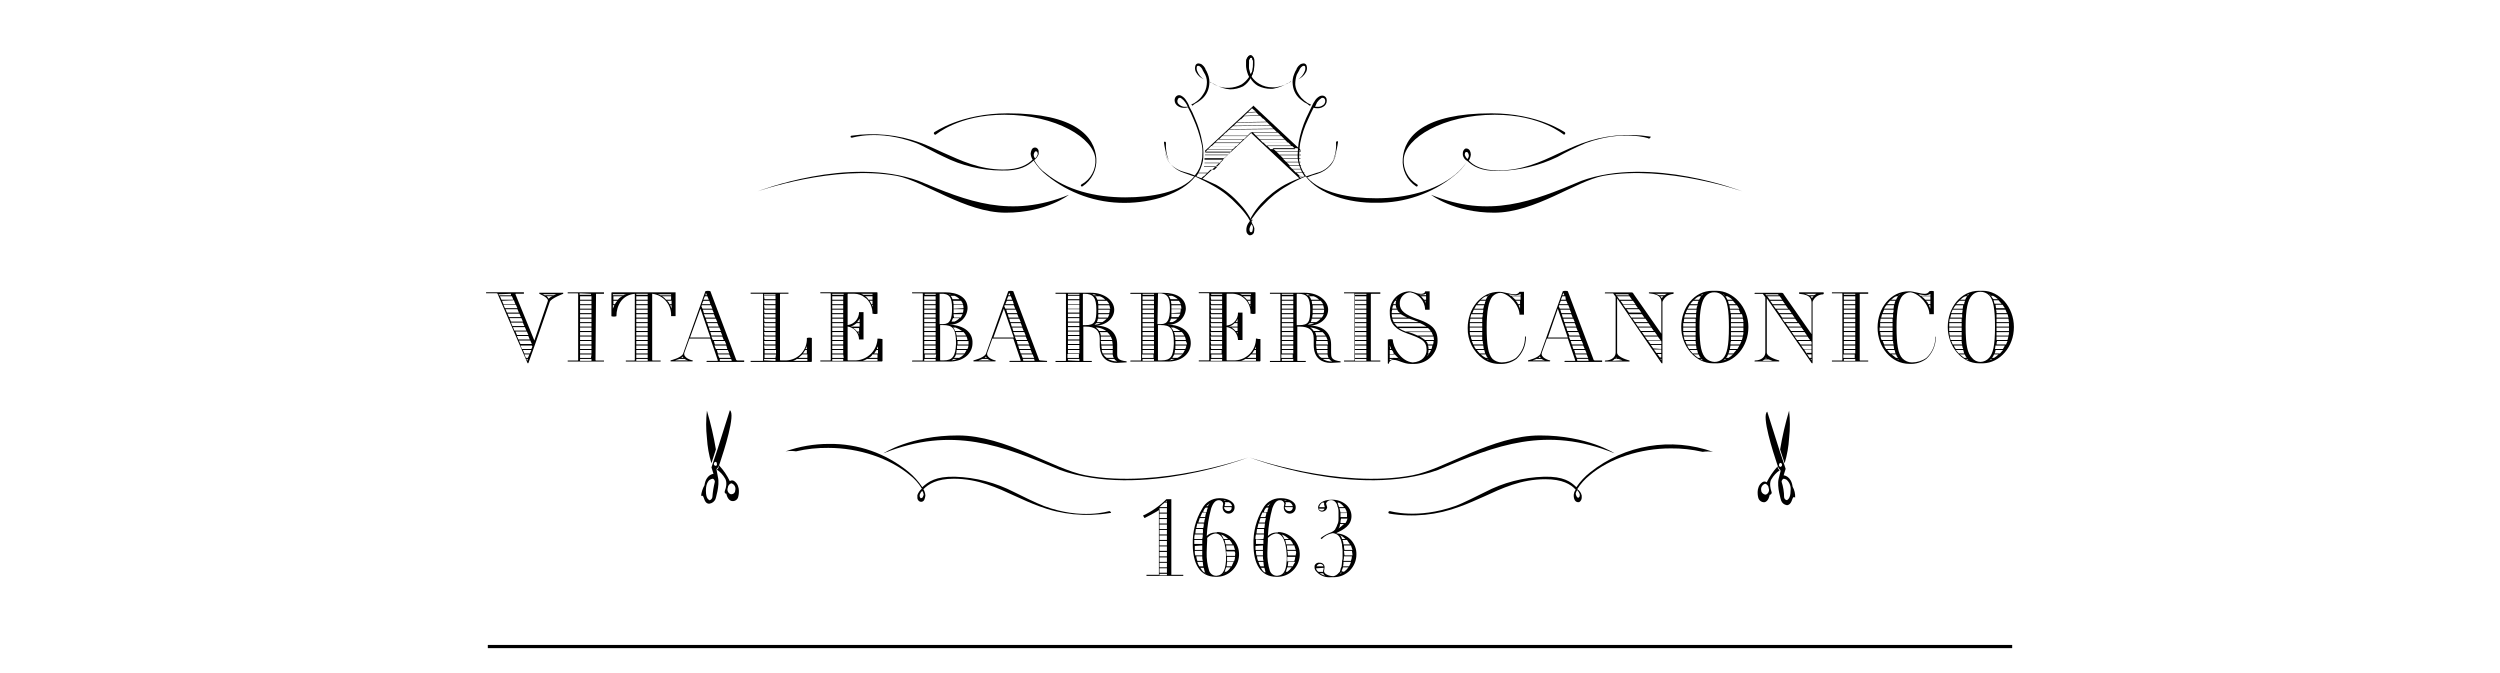 <svg viewBox="0 0 390 105" xmlns="http://www.w3.org/2000/svg" id="LogoVBC">
  <g>
    <g id="Deco">
      <path d="M145.97,21c.08,0,3.49-3.1,10.71-3.1,8.07,0,13.97,3.65,14.2,6.91.12,1.63-.73,3.18-2.17,3.96-.09.04-.12.15-.08.23.04.09.15.12.23.08,1.45-.96,2.28-2.61,2.17-4.34-.23-3.41-3.26-7.06-13.81-7.06-7.37,0-11.41,2.95-11.48,2.95-.08.09-.08.22,0,.31.06.06.15.09.23.08"></path>
      <path d="M143.33,28.22c-10.86-3.96-25.14,1.63-25.14,1.63,0,0,11.87-4.19,21.72-2.41,4.19.78,10.63,5.74,16.99,5.74s9.85-2.79,9.85-2.79c-9.16,3.72-15.83,1.01-23.43-2.17"></path>
      <path d="M195.39,36.05c-.08.16-.23.23-.31.16-.1-.07-.15-.19-.16-.31v-.23c.06-.25.16-.49.31-.7.16.17.24.39.23.62,0,.16-.08.31-.08.47M161.25,24.18c.02-.16.07-.32.16-.47.07-.1.2-.14.31-.08.1.07.15.19.16.31v.16c-.08.23-.21.44-.39.62-.14-.15-.22-.34-.23-.54M185.15,16.66h-.47c-.29-.05-.56-.18-.78-.39-.24-.18-.3-.51-.16-.78.04-.14.17-.23.31-.23.09-.01.17.02.23.08.24.17.46.38.62.62.16.22.29.45.39.7h-.16M195.39,34.81l-.16-.23c.08-.08.08-.16.16-.23l-.08-.16-.08.23-.23-.47c-.43-.76-.95-1.46-1.55-2.09-1.06-1.22-2.32-2.24-3.72-3.03-1.01-.47-2.02-.93-3.1-1.32.33-.48.6-1,.78-1.55.22-.57.33-1.17.31-1.78.03-.65-.02-1.3-.16-1.94-.23-1.31-.62-2.59-1.16-3.8-.24-.62-.52-1.21-.85-1.78l-.08-.23c-.1-.25-.23-.48-.39-.7-.18-.33-.45-.6-.78-.78-.16-.1-.36-.13-.54-.08-.22.07-.4.24-.47.47-.13.39,0,.82.31,1.09.28.24.64.38,1.01.39.24.01.47-.01.7-.08h0c.32.58.6,1.17.85,1.78.54,1.2.96,2.44,1.24,3.72.17.63.22,1.29.16,1.94h0c.01.26-.01.52-.08.78-.13.89-.51,1.72-1.09,2.41-.53-.22-1.08-.4-1.63-.54-.79-.2-1.51-.6-2.09-1.16-.57-.61-.9-1.41-.93-2.25h0c.06.83.39,1.62.93,2.25.56.62,1.29,1.08,2.09,1.32.54.16,1.01.39,1.55.54-2.09,2.48-6.67,3.26-10.78,3.26-4.66,0-9.23-1.16-12.34-3.72-.78-.54-1.41-1.26-1.86-2.09.32-.24.56-.56.7-.93v-.31c.04-.29-.12-.58-.39-.7-.28-.09-.58.04-.7.31-.09.2-.14.41-.16.62.02.33.13.65.31.93-.78.78-2.09,1.55-4.58,1.55-3.72,0-6.59-1.4-9.39-2.64-1.16-.54-2.33-1.09-3.57-1.55-3.42-1.25-7.1-1.62-10.71-1.09-.09,0-.16.07-.15.16,0,.09.07.15.15.15h.08c.08,0,4.11-1.32,9.85.78,1.24.47,3.34,1.71,4.42,2.17,2.82,1.42,5.92,2.16,9.08,2.17,2.95.08,4.11-.78,4.97-1.55.55.9,1.26,1.69,2.09,2.33,3.42,2.78,7.7,4.29,12.1,4.27,4.27,0,8.92-1.4,11.02-4.11,1.01.47,1.94.93,2.87,1.47,1.39.78,2.64,1.78,3.72,2.95.61.59,1.15,1.24,1.63,1.94.08.16.23.39.31.54l-.08.16c-.26.31-.43.68-.47,1.09v.31c0,.3.19.58.47.7.29.04.58-.12.7-.39.06-.23.09-.46.08-.7-.09-.34-.25-.65-.47-.93"></path>
      <path d="M186,16.5h0l.39-.31c.3-.15.59-.33.85-.54.79-.56,1.3-1.44,1.4-2.41.08-.58,0-1.17-.23-1.71-.1-.27-.23-.53-.39-.78v-.08c-.14-.24-.32-.45-.54-.62-.16-.1-.35-.15-.54-.16-.23,0-.42.17-.47.39-.09.31-.06.64.08.93.27.52.71.93,1.24,1.16h0c-.46-.3-.81-.73-1.01-1.24-.1-.22-.13-.46-.08-.7.02-.11.12-.18.23-.16,0,0,0,0,0,0,.09-.01.17.02.23.08.22.15.38.37.47.62.16.23.23.47.39.7.23.48.31,1.02.23,1.55-.05.53-.24,1.04-.54,1.47-.08.16-.23.31-.39.54-.3.33-.64.61-1.01.85h0l-.47.23.16.16h0Z"></path>
      <path d="M194.92,11.15c-.1-.41-.13-.83-.08-1.24v-.47c-.01-.09.02-.17.08-.23.03-.11.12-.2.23-.23.16,0,.16.08.23.23-.01.09.02.17.08.23v.39c.01.42-.01.83-.08,1.24-.08.16-.16.39-.23.54-.14-.12-.22-.29-.23-.47M195.08,12.23l.08-.16h0c.14-.24.24-.5.31-.78.12-.43.18-.87.16-1.32v-.23c.01-.18-.01-.37-.08-.54-.06-.12-.14-.22-.23-.31-.07-.1-.19-.15-.31-.16h0c-.12,0-.24.06-.31.16-.08.08-.16.23-.23.31-.07.17-.1.36-.08.54v.16c-.03.45.02.89.16,1.32.07.27.17.53.31.78-.31.46-.7.86-1.16,1.16-.62.33-1.31.52-2.02.54h-.47c-.69-.05-1.35-.26-1.94-.62h0c-.17-.08-.33-.18-.47-.31h0v.08l.54.23c.6.37,1.25.63,1.94.78.23,0,.39.08.62.08.7,0,1.39-.16,2.02-.47.48-.31.88-.74,1.16-1.24h0Z"></path>
      <path d="M243.96,21c-.08,0-3.49-3.1-10.78-3.1-8.07,0-13.97,3.65-14.2,6.91-.11,1.61.7,3.14,2.09,3.96.09.04.12.15.08.23-.04.09-.15.12-.23.08-1.44-.95-2.25-2.62-2.09-4.34.23-3.41,3.26-7.06,13.81-7.06,7.37,0,11.41,2.95,11.48,2.95.08.09.08.22,0,.31.08,0,0,0-.16.08"></path>
      <path d="M246.67,28.22c10.86-3.96,25.14,1.63,25.14,1.63,0,0-11.95-4.19-21.72-2.41-4.19.78-10.63,5.74-16.99,5.74s-9.85-2.79-9.85-2.79c9.16,3.72,15.83,1.01,23.43-2.17"></path>
      <path d="M228.9,24.8c-.17-.18-.31-.39-.39-.62v-.16c0-.12.06-.24.16-.31.11-.01.22.02.31.08.09.14.14.3.16.47,0,.2-.09.4-.23.54M205.47,15.96c.17-.24.38-.46.62-.62.06-.06.15-.09.23-.08.19,0,.35.13.39.31.07.24,0,.5-.16.7-.21.2-.48.34-.78.39h-.62c.08-.23.23-.47.31-.7M257.46,21.31c-3.63-.57-7.34-.2-10.78,1.09-1.24.47-2.41,1.01-3.57,1.55-2.79,1.32-5.66,2.64-9.39,2.64-2.56,0-3.88-.78-4.58-1.55.17-.28.28-.6.31-.93,0-.22-.06-.43-.16-.62-.14-.25-.42-.38-.7-.31-.24.15-.39.41-.39.7v.31c.08.4.34.74.7.93-.51.79-1.14,1.49-1.86,2.09-3.1,2.56-7.68,3.72-12.34,3.72-4.03,0-8.61-.78-10.78-3.26.5-.22,1.02-.4,1.55-.54.81-.24,1.53-.7,2.09-1.32.54-.66.87-1.47.93-2.33h0c-.09.84-.44,1.63-1.01,2.25-.55.63-1.28,1.06-2.09,1.24-.54.16-1.09.39-1.63.54-.56-.7-.93-1.52-1.09-2.41v-.85c.01-.65.06-1.3.16-1.94.25-1.29.67-2.54,1.24-3.72.23-.54.54-1.16.85-1.78h0c.23.06.46.09.7.08.37-.01.73-.15,1.01-.39.3-.28.41-.69.31-1.09-.07-.22-.24-.4-.47-.47-.21-.05-.43-.02-.62.08-.33.18-.6.45-.78.78-.16.22-.29.45-.39.7l-.08.16c-.31.62-.54,1.16-.85,1.78-.54,1.22-.93,2.49-1.16,3.8-.09.64-.14,1.29-.16,1.94-.02.61.09,1.22.31,1.78.18.55.44,1.08.78,1.55-1.07.36-2.1.8-3.1,1.32-1.39.78-2.64,1.78-3.72,2.95-.56.62-1.05,1.3-1.47,2.02l-.23.47.16.08c.08-.17.18-.33.31-.47.48-.7,1.02-1.35,1.63-1.94,1.08-1.17,2.34-2.17,3.72-2.95.92-.57,1.88-1.06,2.87-1.47,2.09,2.79,6.75,4.19,11.02,4.11,4.4.05,8.68-1.43,12.1-4.19.84-.64,1.55-1.43,2.09-2.33.85.78,2.02,1.63,4.97,1.55,3.15-.07,6.24-.81,9.08-2.17,1.43-.8,2.91-1.53,4.42-2.17,5.74-2.09,9.85-.78,9.85-.7.1,0,.19-.06.23-.16.08-.08.08-.16,0-.16"></path>
      <path d="M204.31,16.5h0l-.39-.31c-.31-.13-.6-.32-.85-.54-.79-.56-1.3-1.44-1.4-2.41-.08-.58,0-1.17.23-1.71.1-.27.23-.53.39-.78v-.08c.14-.24.32-.45.54-.62.16-.1.35-.15.54-.16.23,0,.42.17.47.39.09.31.06.64-.08.93-.27.52-.71.93-1.24,1.16h0c.46-.3.81-.73,1.01-1.24.1-.22.13-.46.08-.7-.02-.11-.12-.18-.23-.16,0,0,0,0,0,0-.09-.01-.17.02-.23.08-.22.15-.38.37-.47.62-.16.23-.23.47-.39.7-.16.5-.24,1.03-.23,1.55.05.53.24,1.04.54,1.47.08.16.23.31.39.54.3.33.64.61,1.01.85h0l.47.23.08.08-.23.08Z"></path>
      <path d="M195.16,11.69c-.08-.16-.16-.39-.23-.54-.1-.41-.13-.83-.08-1.24v-.47c-.01-.09.02-.17.08-.23.03-.11.12-.2.23-.23.11-.01.22.07.23.18,0,.02,0,.03,0,.05h0c-.01.09.02.17.08.23v.39c.01.42-.01.83-.08,1.24-.13.18-.21.4-.23.62M195.08,12.23c.28.48.68.88,1.16,1.16.63.31,1.32.47,2.02.47.21.01.42-.01.62-.08.69-.14,1.34-.41,1.94-.78l.54-.23v-.08h0c-.16.08-.31.23-.47.31h0c-.6.32-1.26.53-1.94.62h-.47c-.71.01-1.41-.17-2.02-.54-.5-.28-.93-.68-1.24-1.16.14-.24.24-.5.31-.78.12-.43.18-.87.16-1.32v-.23c.01-.18-.01-.37-.08-.54-.06-.12-.14-.22-.23-.31-.07-.1-.19-.15-.31-.16h0c-.12.02-.22.07-.31.16-.08.08-.16.23-.23.31-.07.17-.1.36-.08.54v.16c0,.44.06.89.16,1.32.07.27.17.53.31.78h0l.08.16.08.23Z"></path>
      <path d="M181.89,22.24c-.06.9.07,1.8.39,2.64-.08,0-.08-.31-.16-.31-.25-.76-.44-1.54-.54-2.33,0-.08.07-.15.16-.16h0l.16.16"></path>
      <path d="M208.42,22.24c.07.87-.07,1.75-.39,2.56.08,0,.08-.31.16-.31.25-.76.44-1.54.54-2.33,0-.08-.07-.15-.16-.16h0c-.08.06-.13.14-.16.23"></path>
      <path d="M246.05,76.47c.17.18.31.39.39.62v.23c0,.12-.06.24-.16.31-.13.03-.26-.03-.31-.16-.09-.14-.14-.3-.16-.47.04-.2.12-.38.23-.54M216.72,80.12c3.7.62,7.5.24,11.02-1.09,1.32-.47,2.48-1.01,3.72-1.55,2.87-1.32,5.82-2.72,9.62-2.72,2.64,0,3.96.78,4.73,1.63-.22.29-.33.65-.31,1.01,0,.22.06.43.16.62.14.25.42.38.7.31.24-.15.39-.41.39-.7v-.31c-.08-.42-.34-.78-.7-1.01.52-.83,1.18-1.56,1.94-2.17,3.1-2.64,7.91-4.19,12.65-4.19,1.67-.02,3.34.17,4.97.54.54-.08,1.09-.08,1.63,0-6.51-2.32-13.76-1.12-19.16,3.18-.84.66-1.57,1.44-2.17,2.33-.85-.85-2.02-1.71-5.04-1.63-3.22.09-6.38.91-9.23,2.41-1.16.54-3.34,1.71-4.66,2.17-5.9,2.09-10.09.78-10.16.78-.1,0-.19.06-.23.16h0c-.02.1.04.21.15.23,0,0,0,0,0,0"></path>
      <path d="M144.1,77.1c-.02.16-.07.32-.16.47-.07.1-.19.15-.31.16-.08-.09-.14-.19-.16-.31v-.23c.08-.23.21-.44.39-.62.12.16.2.34.23.54M173.28,79.89c-.04-.09-.13-.15-.23-.16h0c-.08,0-4.27,1.4-10.16-.78-1.24-.47-3.41-1.55-4.66-2.17-2.86-1.48-6.01-2.31-9.23-2.41-3.03-.08-4.19.78-5.12,1.63-.6-.91-1.33-1.72-2.17-2.41-3.49-2.87-7.89-4.41-12.41-4.34-2.3,0-4.58.39-6.75,1.16.54-.08,1.09-.08,1.63,0,1.65-.38,3.35-.56,5.04-.54,4.81,0,9.54,1.63,12.65,4.19.78.59,1.44,1.33,1.94,2.17-.32.27-.56.62-.7,1.01v.31c-.04.29.12.58.39.7.28.11.59-.03.7-.31.08-.2.13-.41.16-.62-.02-.36-.13-.7-.31-1.01.78-.78,2.09-1.63,4.73-1.63,3.8,0,6.75,1.4,9.62,2.72,1.16.54,2.41,1.09,3.65,1.55,3.51,1.33,7.31,1.7,11.02,1.09.23,0,.31-.08.23-.16h0"></path>
      <path d="M224.4,73.29c-12.8,4.58-29.48-1.94-29.48-1.94,0,0,13.97,4.97,25.45,2.79,4.97-.93,12.41-6.21,19.86-6.21s11.64,2.79,11.64,2.79c-10.71-4.34-18.54-1.24-27.47,2.56"></path>
      <path d="M165.28,73.29c12.72,4.58,29.48-1.94,29.48-1.94,0,0-13.97,4.97-25.45,2.79-4.97-.93-12.41-6.21-19.86-6.21s-11.64,2.79-11.64,2.79c10.78-4.34,18.62-1.16,27.47,2.56"></path>
      <path d="M192.13,88.35h-.78c0-.23.08-.47.08-.7h1.01c-.08.23-.23.47-.31.7M191.28,89.2h-.23l.23-.7h.7c-.17.29-.41.53-.7.7M190.97,89.35h.08l-.23.16.16-.16M189.8,89.82h-.08c-.49,0-.92-.31-1.09-.78-.29-.93-.42-1.9-.39-2.87,0-.78.08-1.55.08-1.86v-.39l.08-.08c.31-.32.72-.54,1.16-.62,1.16,0,1.71,1.4,1.71,4.03-.08,1.16-.23,2.48-1.47,2.56M187.94,89.43h.08l.08.08-.16-.08M187.24,88.58h.54c.08.23.08.39.16.62l.08.08h-.23c-.2-.21-.39-.45-.54-.7M187.78,79.58c.08-.15.18-.28.31-.39h.31v.08c-.1.19-.15.4-.16.62h-.54c.02-.11.04-.21.08-.31M188.72,78.49c-.08.16-.23.31-.31.47h-.23c.2-.14.38-.29.54-.47M188.02,80.66h-.78c.08-.23.23-.47.31-.7h.62c-.09.22-.14.46-.16.7M187.86,81.52h-.93l.23-.7h.85c-.09.22-.14.46-.16.7M187.71,82.37h-1.09c.08-.23.08-.47.16-.7h1.01c.01.24-.01.47-.08.7M187.63,87.65c0,.23.08.47.08.7h-.62c-.14-.22-.24-.45-.31-.7h.85,0ZM187.55,86.79c-.01.24.01.47.08.7h-.85c-.09-.22-.14-.46-.16-.7h.93ZM187.55,85.94v.7h-1.09c-.06-.23-.09-.46-.08-.7h1.16ZM187.55,85.09v.7h-1.16v-.62l1.16-.08h0ZM187.55,84.23h0v.62h-1.24v-.62s1.24,0,1.24,0ZM187.63,83.38c.01.24-.01.47-.08.7h-1.24c-.01-.24.01-.47.08-.7h1.24ZM187.63,83.22h-1.16c0-.23.08-.47.08-.7h1.09c.04.23.04.47,0,.7M190.5,83.38c.41.16.77.4,1.09.7h-.7c-.1-.25-.23-.48-.39-.7h0ZM191.2,84.93c-.08-.23-.08-.47-.16-.7h.78c.18.21.34.45.47.7h-1.09ZM191.35,85.78c0-.23-.08-.47-.08-.7h1.16l.23.7h-1.32ZM191.43,86.87h1.24c-.01.24-.07.48-.16.7h-1.09v-.7M192.67,86.56v.16h-1.32c.01-.24-.01-.47-.08-.7h1.32c.11.16.14.36.08.54M191.28,78.1h-.31l-.08-.08c.13,0,.27.02.39.08M192.21,78.96h-1.16v-.08c-.01-.11.02-.22.08-.31.01-.09-.02-.17-.08-.23h.62c.27.1.48.34.54.62M191.66,79.73c-.34.02-.64-.21-.7-.54h0v-.08h1.16c.07.26-.08.53-.34.6-.04.01-.08.02-.13.02h0M189.57,83.07c-.5,0-.97.19-1.32.54h0c.08-1.47.31-2.92.7-4.34.16-.39.47-1.24,1.16-1.24.31-.03.6.17.7.47,0,.31-.08.39-.08.7,0,.51.42.93.93.93.51,0,.93-.42.93-.93v-.16c0-.7-1.01-1.32-2.25-1.32h-.16c-1.11.02-2.13.64-2.64,1.63-1.02,1.68-1.53,3.62-1.47,5.59,0,2.95,1.09,5.04,3.57,5.04,1.93.09,3.56-1.41,3.65-3.34s-1.41-3.56-3.34-3.65c-.12.07-.25.1-.39.08"></path>
      <path d="M201.67,88.35h-.78c0-.23.08-.47.08-.7h1.09c-.16.22-.29.45-.39.7M200.82,89.2h-.23l.23-.7h.7c-.19.27-.43.51-.7.7M200.43,89.35h.08c-.08.08-.16.08-.23.16l.16-.16M199.27,89.82h-.08c-.49,0-.92-.31-1.09-.78-.29-.93-.42-1.9-.39-2.87,0-.78.08-1.55.08-1.86v-.39l.08-.08c.31-.32.72-.54,1.16-.62,1.16,0,1.71,1.4,1.71,4.03-.08,1.16-.16,2.48-1.47,2.56M197.48,89.43h0l.16.08-.16-.08M196.71,88.58h.54c.08.23.08.39.16.62v.08h-.16c-.23-.19-.41-.43-.54-.7M197.25,79.58c.08-.15.18-.28.31-.39h.31v.08c-.1.19-.15.4-.16.62h-.54l.08-.31M198.18,78.49c-.08.16-.23.31-.31.47h-.23c.2-.14.38-.29.54-.47M197.41,80.66h-.78c.08-.23.23-.47.31-.7h.62c-.01.24-.07.48-.16.7M197.33,81.52h-.93l.23-.7h.85c-.08.23-.08.47-.16.7M197.25,82.37h-1.09c.08-.23.08-.47.16-.7h1.01c0,.23-.08.47-.08.7M197.09,87.65c0,.23.08.47.08.7h-.54c-.14-.22-.24-.45-.31-.7h.78,0ZM197.02,86.79c-.01.24.01.47.08.7h-.85c-.09-.22-.14-.46-.16-.7h.93ZM197.02,85.94v.7h-1.01c-.06-.23-.09-.46-.08-.7h1.09ZM197.02,85.09v.7h-1.16v-.62l1.16-.08h0ZM197.09,84.23h0v.62h-1.16v-.7l1.16.08ZM197.17,83.38c.01.24-.01.47-.08.7h-1.24c-.01-.24.01-.47.08-.7h1.24ZM197.17,83.22h-1.16c0-.23.08-.47.08-.7h1.09v.7M199.97,83.38c.41.16.77.4,1.09.7h-.7c-.1-.25-.23-.48-.39-.7h0ZM200.66,84.93c-.08-.23-.08-.47-.16-.7h.78c.2.2.36.44.47.7h-1.09ZM200.82,85.78c0-.23-.08-.47-.08-.7h1.16l.23.7h-1.32ZM200.82,86.87h1.24c-.01.24-.07.48-.16.7h-1.09v-.7M202.14,86.48v.16h-1.24c.01-.24-.01-.47-.08-.7h1.32c.08.17.08.37,0,.54M200.74,78.1h-.31l-.08-.08c.13,0,.27.02.39.08M201.67,78.96h-1.16v-.08c-.01-.11.02-.22.08-.31.01-.09-.02-.17-.08-.23h.62c.27.1.48.34.54.62M201.13,79.73c-.34.02-.64-.21-.7-.54h0v-.08h1.24c.04.3-.16.57-.46.62-.03,0-.06,0-.08,0h0M199.11,83.07c-.5,0-.97.19-1.32.54h0c.07-1.47.31-2.93.7-4.34.16-.39.47-1.24,1.16-1.24.31-.03.6.17.7.47,0,.31-.08.39-.08.7,0,.51.41.93.93.93s.93-.41.93-.93h0v-.16c0-.7-1.01-1.32-2.25-1.32h-.23c-1.11.02-2.13.64-2.64,1.63-1.02,1.68-1.53,3.62-1.47,5.59,0,2.95,1.09,5.04,3.57,5.04,1.93.09,3.56-1.41,3.65-3.34s-1.41-3.56-3.34-3.65c0,.08-.16.08-.31.08"></path>
      <path d="M209.12,89.35h.23c-.11.08-.25.14-.39.16.08,0,.15-.07.16-.16M209.28,89.12c.08-.23.16-.39.23-.62h.85c-.19.27-.43.51-.7.7l-.39-.08h0ZM209.59,87.65h1.16c-.07.25-.17.48-.31.7h-.93c.06-.23.09-.46.08-.7M209.66,86.79h1.24c-.01.24-.07.48-.16.7h-1.16c.06-.23.09-.46.08-.7M209.66,85.94h1.24c0,.16.08.31.08.54v.16h-1.24l-.08-.7M209.66,85.09h1.09l.23.7h-1.24c-.06-.23-.09-.46-.08-.7M209.43,84.23h.7l.47.7h-1.01c-.01-.24-.07-.48-.16-.7M209.04,83.46c.31.16.6.37.85.62h-.54c-.04-.23-.15-.45-.31-.62M205.86,89.43h.54c.06.16.17.3.31.39-.3-.1-.58-.23-.85-.39M205.32,88.66h0l1.16-.08v.16c0,.08-.08.23-.08.31v.16h-.7c-.21-.11-.35-.31-.39-.54M205.94,87.96c.24,0,.46.16.54.39h-1.09c.08-.23.3-.39.54-.39M209.04,81.75h.62c-.27.25-.55.48-.85.7h0c.15-.2.23-.45.23-.7M209.2,80.9h1.01c-.07.25-.17.48-.31.7h-.78c-.01-.24.01-.47.08-.7M209.12,80.04h1.01v.62h-1.01v-.62M208.97,79.27h.85c.14.22.24.45.31.7h-1.01c-.08-.23-.08-.47-.16-.7M208.66,78.41h.23c.31.17.58.41.78.7h-.78l-.23-.7M206.17,79.66c-.2,0-.38-.13-.47-.31h.93c-.06.2-.26.33-.47.31M206.25,78.41h.31v.16c-.01.13.01.27.08.39,0,.08,0,.16.08.16h-.93c.06-.28.23-.53.47-.7M208.5,83.15c1.09-.54,2.33-1.16,2.33-2.64s-1.4-2.56-3.03-2.56-2.17.78-2.17,1.16v.16c.03.32.3.56.62.54h.08c.35-.03.63-.28.7-.62v-.08c0-.08-.16-.47-.16-.62.16-.32.5-.51.85-.47.24.02.46.13.62.31.18.19.29.44.31.7l.08.16c.06.23.09.46.08.7v1.01c.01.24-.01.47-.08.7l-.08.16c-.07.25-.17.48-.31.7l-.08.16c-.15.17-.33.3-.54.39-.62.22-1.19.53-1.71.93l.16.16c.45-.49,1.05-.81,1.71-.93.57.01,1.07.39,1.24.93l.08.16c.08.23.08.47.16.7v.16c0,.23.08.47.08.7v1.01c.01.24-.01.47-.08.7v.16c0,.23-.08.47-.08.7l-.08.16c-.08.16-.08.39-.16.54,0,.06-.02.12-.08.16l-.16.16h0c-.2.24-.47.41-.78.47-.62,0-1.47-.31-1.47-.78,0-.08.08-.47.08-.62,0-.39-.31-.7-.7-.7h-.08c-.34-.06-.67.14-.78.47v.31c.02.24.13.46.31.62h0l.16.16.08.08h0c.56.47,1.29.69,2.02.62h.47c1.95-.03,3.5-1.62,3.49-3.57.04-1.76-1.35-3.21-3.1-3.26"></path>
      <path d="M180.88,89.51h1.16v.23h-1.16v-.23ZM180.88,79.27h1.16v.7h-1.16v-.7ZM180.88,80.12h1.16v.7h-1.16v-.7ZM180.88,80.97h1.16v.7h-1.16v-.7ZM180.88,81.83h1.16v.7h-1.16v-.7ZM180.88,82.68h1.16v.7h-1.16v-.7ZM180.88,83.53h1.16v.7h-1.16v-.7ZM180.88,84.39h1.16v.7h-1.16v-.7ZM180.88,85.24h1.16v.7h-1.16v-.7ZM180.88,86.1h1.16v.7h-1.16v-.7h0ZM180.88,86.95h1.16v.7h-1.16v-.7h0ZM182.04,89.35h-1.16v-.7h1.16v.7h0ZM180.88,87.8h1.16v.7h-1.16v-.7h0ZM181.66,78.41h.39v.7h-1.16c.24-.25.5-.49.78-.7M181.97,78.1h0l.08.16h-.23l.16-.16M182.74,77.87h-.78c-1.06,1.06-2.29,1.92-3.65,2.56l.23.39c.16-.08,1.55-.78,2.25-1.24v10.09h-1.94v.16h5.74v-.16h-1.86v-11.79h0Z"></path>
      <path d="M197.72,22.79h3.88l.47.47h-3.88l-.47-.47ZM197.09,22.24h3.88l.47.47h-3.88l-.47-.47ZM196.55,21.78h3.88l.47.47h-3.88l-.47-.47ZM196.01,21.23h3.88l.47.47h-3.88l-.47-.47ZM195.47,20.69h3.88l.47.47h-3.88l-.47-.47ZM195.31,20.61h0l-.16.08h-3.88l.47-.47,6.98-.08.47.47h-3.88ZM194.61,21.16h-3.88l.47-.47h3.88l-.47.47ZM194.07,21.7h-3.88l.47-.47h3.88l-.47.47ZM193.45,22.24h-3.88l.47-.47h3.88l-.47.47ZM192.91,22.79h-3.88l.47-.47h3.88l-.47.47ZM192.36,23.25h-3.88l.47-.47h3.88l-.47.47ZM191.82,23.79h-3.88l.47-.47h3.88l-.47.47ZM192.36,19.68l5.82-.08.47.47-6.83.08.54-.47ZM192.91,19.14l4.73-.08.47.47-5.66.08.47-.47ZM193.53,18.6l3.57-.08.47.47-4.58.08.54-.47ZM194.07,18.13l2.48-.08.47.47-3.41.08.47-.47ZM194.61,17.59l1.32-.08.47.47-2.33.08.54-.47ZM195.31,16.89l.62.54-1.24.08.62-.62ZM203.84,27.52h0l-1.09-.08-.47-.47h1.24l-.08-.08h-1.32l-.47-.47h1.47v-.08h-1.55l-.47-.47h1.86v-.08h-1.78l-.47-.47h2.17v-.08h-2.25l-.47-.47h2.72v-.08h-2.72l-.47-.47h3.26v-.08h-3.34l-.47-.47h3.8v-.08h-3.88l-.54-.47h3.88l.47.47v-.23l-7.29-6.83v-.08l-7.6,7.06v.31l.16-.16h3.88l-.47.47h-3.57v.08h3.49l-.54.47h-3.03v.23h2.95l-.47.47h-2.48v.08h2.48l-.47.47h-2.09v.08h2.09l-.47.47h-.62l-.47.47h-1.47l-.08.08h1.47l-.47.47h-.08l-.39.39h.08l.08.08,7.68-7.22,7.6,7.14.16-.08-.31-.31h1.16Z"></path>
      <path d="M113.07,76.63c-.07.14,0,.31.14.38,0,0,.01,0,.02,0h.08s.16,1.09.93,1.16c.44.04.85-.26.93-.7,0,0,.47-1.63-.62-2.41-.21-.16-.49-.16-.7,0-.42-.88-.96-1.69-1.63-2.41v-.16l-.16.54h0l-.23.23c.51.34.93.79,1.24,1.32,0,0,.54.62,0,2.02M113.54,76.09c.02-.32.23-.6.54-.7.47.13.75.61.62,1.09h0c.01.32-.23.59-.54.62h-.16c-.4-.14-.62-.59-.47-.99,0,0,0-.01,0-.02"></path>
      <path d="M110.28,68.33c-.16-1.42-.16-2.85,0-4.27.59,1.99,1.06,4.01,1.4,6.05l-.7,2.17c-.39-1.29-.62-2.61-.7-3.96"></path>
      <path d="M109.35,77.41c0-.08.08-.08.16-.08.06,0,.12.02.16.08.16.16.23,1.09.85,1.16h.16c.41-.06.76-.32.93-.7,0,0,.7-2.17.39-3.41l-.23-1.24.08-.16.23-.23.23-.62c.62-1.86,2.48-7.6,1.55-8.22l-1.94,6.13-.7,2.09-.23.7.31,1.01s-1.16.08-1.4,1.78c-.3.52-.48,1.11-.54,1.71M111.67,72.67h0c-.16.01-.3-.1-.31-.26,0-.02,0-.03,0-.05,0-.14.1-.27.23-.31h0c.11-.01.22.07.23.18,0,.02,0,.03,0,.05h0c.08.23,0,.39-.16.39M110.12,76.55c0-1.4.62-1.71.62-1.71.14-.09.3-.14.47-.16h0c.18.08.3.26.31.47-.2.79-.33,1.59-.39,2.41-.04.21-.18.39-.39.47h-.08c0-.08-.54-.08-.54-1.47"></path>
      <path d="M276.39,74.69c.31-.53.73-.98,1.24-1.32l-.23-.23h0l-.16-.47v.16c-.65.73-1.2,1.53-1.63,2.41-.21-.16-.49-.16-.7,0-1.09.78-.62,2.41-.62,2.41.11.42.5.71.93.7.7-.08.85-1.16.85-1.16.17-.01.3-.14.31-.31v-.08c-.54-1.55,0-2.09,0-2.09M275.46,77.17c-.32-.02-.6-.23-.7-.54v-.08c-.13-.47.15-.96.62-1.09,0,0,0,0,0,0h0c.31.1.53.37.54.7.15.4-.05.85-.45,1,0,0-.01,0-.02,0"></path>
      <path d="M279.1,68.33c.16-1.42.16-2.85,0-4.27-.59,1.99-1.06,4.01-1.4,6.05l.7,2.17c.39-1.29.62-2.61.7-3.96"></path>
      <path d="M279.65,75.93c-.23-1.71-1.4-1.78-1.4-1.78l.31-1.01-.23-.7-.7-2.09-1.94-6.13c-.93.62.93,6.36,1.55,8.22l.23.62.23.23.08.16-.31,1.24c-.31,1.24.39,3.41.39,3.41.14.37.47.63.85.7h.16c.62-.16.7-1.01.85-1.16,0-.08.08-.08.16-.08.06,0,.12.02.16.08.04-.59-.1-1.19-.39-1.71M277.55,72.44c0-.13.11-.23.23-.23h0c.17.05.27.24.21.41-.03.1-.11.18-.21.21h-.08c-.15-.06-.22-.22-.16-.37,0,0,0-.01,0-.02M278.79,78.03h0c-.25-.02-.45-.21-.47-.47,0-.82-.14-1.63-.39-2.41,0-.2.13-.38.31-.47h0c.16.02.32.07.47.16.48.43.71,1.07.62,1.71,0,1.32-.54,1.4-.54,1.47"></path>
    </g>
    <g id="Logo">
      <path d="M287.64,56.3v-.31h1.78v.31h-1.78ZM287.64,46.22h1.78v.54h-1.78v-.54ZM287.64,46.91h1.78v.54h-1.78v-.54ZM287.64,47.61h1.78v.54h-1.78v-.54ZM287.64,48.31h1.78v.54h-1.78v-.54ZM287.64,49.01h1.78v.54h-1.78v-.54h0ZM287.64,49.71h1.78v.54h-1.78s0-.54,0-.54ZM287.64,50.41h1.78v.54h-1.78v-.54h0ZM287.64,51.1h1.78v.54h-1.78v-.54h0ZM287.64,51.8h1.78v.54h-1.78v-.54h0ZM287.64,52.5h1.78v.54h-1.78v-.54h0ZM287.64,53.2h1.78v.54h-1.78v-.54h0ZM287.64,53.9h1.78v.54h-1.78v-.54h0ZM289.34,55.84h-1.78v-.54h1.78v.54h0ZM287.64,54.6h1.78v.54h-1.78v-.54h0ZM289.42,45.83v.16h-1.78v-.16h1.78ZM290.2,45.83h1.24v-.23h-5.66v.16h1.55q.08,0,.08.08v10.32q0,.08-.08.08h-1.55v.16h5.66v-.16h-1.24q-.08,0-.08-.08v-10.24q-.08-.08.08-.08"></path>
      <path d="M211.37,56.3v-.31h1.78v.31h-1.78ZM211.37,46.22h1.78v.54h-1.78v-.54h0ZM211.37,46.91h1.78v.54h-1.78v-.54h0ZM211.37,47.61h1.78v.54h-1.78v-.54h0ZM211.37,48.31h1.78v.54h-1.78v-.54h0ZM211.37,49.01h1.78v.54h-1.78v-.54h0ZM211.37,49.71h1.78v.54h-1.78v-.54h0ZM211.37,50.41h1.78v.54h-1.78v-.54h0ZM211.37,51.1h1.78v.54h-1.78v-.54h0ZM211.37,51.8h1.78v.54h-1.78v-.54h0ZM211.37,52.5h1.78v.54h-1.78v-.54h0ZM211.37,53.2h1.78v.54h-1.78v-.54h0ZM211.37,53.9h1.78v.54h-1.78v-.54h0ZM213.16,55.84h-1.78v-.54h1.78v.54h0ZM211.37,54.6h1.78v.54h-1.78v-.54h0ZM213.16,45.83v.16h-1.78v-.16h1.78ZM213.93,45.83h1.4v-.23h-5.66v.16h1.55q.08,0,.08.08v10.32q0,.08-.08.08h-1.55v.16h5.66v-.16h-1.4q-.08,0-.08-.08v-10.24q0-.08.08-.08"></path>
      <path d="M222.93,55.14h-.16c.06-.17.09-.36.08-.54h.39c-.07.2-.18.38-.31.54M222.78,55.29h.08l-.16.23c-.01-.09.02-.17.08-.23M222.85,54.44c.01-.18-.01-.37-.08-.54h.7c-.08.16-.08.39-.16.54h-.47,0ZM222.47,53.2h1.16c.01.18-.01.37-.08.54h-.78c-.06-.2-.16-.39-.31-.54M221.46,52.5h2.17c0,.16.08.39.08.54h-1.4c-.27-.21-.55-.39-.85-.54M217.5,50.41h4.03c.35.15.69.33,1.01.54h-4.58c-.16-.16-.31-.39-.47-.54M217.97,46.53c-.06.06-.09.15-.08.23h-.08c.02-.09.08-.18.16-.23M217.73,47.61c.02.19.07.37.16.54h-.7c.02-.19.07-.37.16-.54h.39ZM217.73,47.46h-.39c.06-.2.16-.39.31-.54h.16c-.07.17-.1.36-.08.54h0ZM218.43,48.85h-1.32c-.01-.18.01-.37.08-.54h.78c.09.23.25.42.47.54M219.52,49.55h-2.33c-.06-.17-.09-.36-.08-.54h1.4c.39.23.7.39,1.01.54M221.3,50.25h-3.88c-.08-.16-.16-.39-.23-.54h2.64l.7.23.78.31M223.32,51.8c.08.16.16.39.23.54h-2.41c-.48-.22-.97-.4-1.47-.54h3.65ZM223.24,51.72h-3.96c-.38-.13-.75-.32-1.09-.54h4.58c.19.15.35.33.47.54M218.04,55.99h.23l.08.08-.31-.08M217.34,55.99h.54c-.08-.08-.23-.08-.31-.16h-.23M216.8,56.22v-.23h.54c-.19.06-.37.14-.54.23M216.8,53.9c.09.17.17.36.23.54h-.16l-.08-.54h0ZM217.42,55.22h-.62v-.62h.31c.18.16.29.38.31.62M218.12,55.84h-1.32v-.54h.78l.54.54M221.84,45.98c.22,0,.43-.06.62-.16v.23h-.93l-.08-.08h.39M222.23,46.91h.16v.47c-.02-.16-.07-.32-.16-.47M221.69,46.22h.78v.54h-.31c-.16-.16-.31-.39-.47-.54M221.15,49.79c-1.94-.7-2.79-1.32-2.79-2.41-.04-.94.69-1.73,1.63-1.78,1.32.23,2.3,1.37,2.33,2.72h.7v-2.87h-.7c0,.16-.16.39-.62.39-.78,0-1.16-.39-1.94-.39-1.74.11-3.06,1.6-2.95,3.33,0,.03,0,.05,0,.08,0,1.78,1.09,2.56,2.56,3.1,2.33.85,3.18,1.16,3.18,2.64,0,.93-.7,1.86-2.17,1.94-1.86-.16-3.1-2.41-3.1-3.57-.23-.08-.47-.08-.7,0h-.08v3.72c0,.08.16.08.16,0,.08-.39.47-.63.85-.54,0,0,0,0,0,0,.62,0,1.47.62,2.56.62h.62c1.99-.03,3.58-1.66,3.57-3.65,0-1.94-1.16-2.64-3.1-3.34"></path>
      <path d="M310.52,56.07l.08-.08h.23l-.47.23.16-.16M308.97,56.46c-.51,0-1-.22-1.32-.62-.7-.7-1.01-1.86-1.01-4.89,0-2.64.31-4.19,1.01-4.89.34-.37.82-.56,1.32-.54.49,0,.97.19,1.32.54.7.7.93,2.25.93,4.89,0,3.03-.31,4.19-.93,4.89-.34.37-.81.6-1.32.62M306.65,55.99h.23l.08.08.16.16-.47-.23M305.71,46.91h.85c-.09.17-.14.35-.16.54h-1.24c.16-.2.34-.38.54-.54M307.03,46.06h-.23c.11-.08.25-.14.39-.16l-.16.16M306.57,46.76h-.78c.23-.22.49-.41.78-.54h.31c-.13.16-.24.35-.31.54M306.49,55.29c.09.19.19.37.31.54h-.39c-.23-.16-.47-.39-.7-.54h.78ZM306.26,54.6c.08.16.08.39.16.54h-.85c-.16-.16-.31-.39-.47-.54h1.16ZM306.1,53.9c.02.19.07.37.16.54h-1.16c-.13-.16-.24-.35-.31-.54h1.32,0ZM306.02,53.2c-.01.18.01.37.08.54h-1.47c-.08-.16-.16-.39-.23-.54h1.63,0ZM306.02,52.5v.54h-1.71c-.08-.16-.08-.39-.16-.54h1.86ZM306.02,51.8v.54h-1.86c0-.16-.08-.39-.08-.54h1.94ZM306.02,51.1v.54h-1.94v-.54s1.94,0,1.94,0ZM306.02,50.41v.54h-1.94v-.54h1.94ZM306.02,49.71v.54h-1.94c0-.16.08-.39.08-.54h1.86ZM306.1,49.01v.54h-1.86c.08-.16.08-.39.16-.54h1.71,0ZM306.18,48.31c0,.16-.08.39-.08.54h-1.71c.08-.16.16-.39.23-.54h1.55ZM306.18,48.16h-1.47c.1-.2.23-.38.39-.54h1.16c0,.16-.08.39-.08.54M310.6,46.06h-.16l-.16-.16.31.16M311.46,51.65v-.54h1.94v.54h-1.94ZM311.46,52.35v-.54h1.94c.01.18-.01.37-.08.54h-1.86ZM311.46,53.04v-.54h1.86c-.08.16-.08.39-.16.54h-1.71,0ZM311.46,53.74c-.01-.18.01-.37.08-.54h1.63c-.08.16-.16.39-.23.54h-1.47ZM311.46,48.85c.01-.18-.01-.37-.08-.54h1.47c.08.16.16.39.23.54h-1.63,0ZM311.46,49.55v-.54h1.71c.08.16.08.39.16.54h-1.86ZM311.46,50.25v-.54h1.86c0,.16.08.39.08.54,0,0-1.94,0-1.94,0ZM311.46,50.95v-.54h1.94v.54h-1.94ZM312.39,47.54c.16.16.23.39.39.54h-1.4c0-.16-.08-.39-.08-.54h1.09ZM311.77,46.84c.16.16.31.39.47.54h-1.09c-.08-.16-.08-.39-.16-.54h.78ZM310.6,46.14h.31c.29.14.55.32.78.54h-.7c-.17-.15-.3-.33-.39-.54M311.22,54.44c0-.16.08-.39.08-.54h1.47c-.08.16-.23.39-.31.54h-1.24ZM310.99,55.29h.78c-.21.2-.45.39-.7.54h-.31c.13-.16.24-.35.31-.54M312,55.14h-.85c.09-.17.14-.35.16-.54h1.16c-.16.16-.31.39-.47.54M309.28,45.36h-.54c-2.87,0-4.89,2.64-4.89,5.66s2.17,5.66,4.89,5.66h.62c2.64-.08,4.81-2.56,4.81-5.66s-2.25-5.66-4.89-5.66"></path>
      <path d="M269.02,56.07l.08-.08h.23l-.47.23.16-.16M267.46,56.46c-.49-.02-.96-.21-1.32-.54-.7-.7-1.01-1.86-1.01-4.89,0-2.64.31-4.19,1.01-4.89.34-.37.82-.56,1.32-.54.49,0,.97.19,1.32.54.7.7.93,2.25.93,4.89,0,3.03-.31,4.19-.93,4.89-.35.35-.82.55-1.32.54M265.21,55.99h.23l.08.08.16.16-.47-.23M265.53,46.06h-.23c.11-.08.25-.14.39-.16l-.16.16M265.06,46.76h-.78c.23-.22.49-.41.78-.54h.31c-.12.17-.22.35-.31.54M264.83,47.46h-1.16c.14-.2.29-.38.47-.54h.85c-.1.16-.15.35-.16.54M264.98,55.29c.09.19.19.37.31.54h-.39c-.23-.16-.47-.39-.7-.54h.78ZM264.75,54.6c.08.16.08.39.16.54h-.85c-.16-.16-.31-.39-.47-.54h1.16ZM264.59,53.9c0,.16.08.39.08.54h-1.16c-.13-.16-.24-.35-.31-.54h1.4ZM264.52,53.2c-.01.18.01.37.08.54h-1.47c-.08-.16-.16-.39-.23-.54h1.63,0ZM264.52,52.5v.54h-1.71c-.08-.16-.08-.39-.16-.54h1.86ZM264.52,51.8v.54h-1.86c0-.16-.08-.39-.08-.54h1.94ZM264.52,51.1v.54h-1.94v-.54h1.94ZM264.52,50.41v.54h-1.94v-.54h1.94ZM264.52,49.71v.54h-1.86c0-.16.08-.39.08-.54h1.78ZM264.59,49.01v.54h-1.86c.08-.16.08-.39.16-.54h1.71,0ZM264.67,48.31c0,.16-.08.39-.08.54h-1.63c.08-.16.16-.39.23-.54h1.47ZM264.67,48.16h-1.4c.08-.16.23-.39.31-.54h1.24c-.09.17-.14.35-.16.54M269.09,46.06h-.16l-.16-.16.31.16M269.17,46.22h.31c.29.14.55.32.78.54h-.78c-.09-.19-.19-.37-.31-.54M269.71,47.46c-.08-.16-.08-.39-.16-.54h.78c.16.16.31.39.47.54h-1.09ZM269.87,48.16c0-.16-.08-.39-.08-.54h1.16c.16.16.23.39.39.54h-1.47ZM269.95,48.85c.01-.18-.01-.37-.08-.54h1.4c.08.16.16.39.23.54h-1.55,0ZM270.03,49.55v-.54h1.71c.08.16.08.39.16.54h-1.86ZM270.03,50.25v-.54h1.86c.06.17.09.36.08.54h-1.94ZM270.03,50.95v-.54h1.94v.54h-1.94ZM270.03,51.65v-.54h1.94v.54h-1.94ZM270.03,52.35v-.54h1.94c.01.18-.01.37-.08.54h-1.86ZM270.03,53.04v-.54h1.86c-.08.16-.08.39-.16.54h-1.71,0ZM269.95,53.74c-.01-.18.01-.37.08-.54h1.63c-.08.16-.16.39-.23.54h-1.47ZM269.87,54.44c0-.16.08-.39.08-.54h1.4c-.08.16-.23.39-.31.54h-1.16ZM269.56,55.29h.78c-.21.2-.45.39-.7.54h-.39c.16-.14.27-.33.31-.54M270.41,55.14h-.78c.09-.17.14-.35.16-.54h1.09c-.16.16-.31.39-.47.54M267.7,45.36h-.54c-2.87,0-4.89,2.64-4.89,5.66s2.25,5.66,4.97,5.66h.7c2.64-.08,4.81-2.56,4.81-5.66s-2.33-5.66-5.04-5.66"></path>
      <path d="M99.26,56.3v-.31h1.78v.31h-1.78ZM99.26,46.22h1.78v.54h-1.78v-.54h0ZM99.26,46.91h1.78v.54h-1.78v-.54h0ZM99.26,47.61h1.78v.54h-1.78v-.54h0ZM99.26,48.31h1.78v.54h-1.78v-.54h0ZM99.26,49.01h1.78v.54h-1.78v-.54h0ZM99.26,49.71h1.78v.54h-1.78v-.54h0ZM99.26,50.41h1.78v.54h-1.78v-.54h0ZM99.26,51.1h1.78v.54h-1.78v-.54h0ZM99.26,51.8h1.78v.54h-1.78v-.54h0ZM99.26,52.5h1.78v.54h-1.78v-.54h0ZM99.26,53.2h1.78v.54h-1.78v-.54h0ZM99.26,53.9h1.78v.54h-1.78v-.54h0ZM101.04,55.84h-1.78v-.54h1.78v.54h0ZM99.26,54.6h1.78v.54h-1.78v-.54h0ZM101.04,45.83v.16h-1.78v-.16h1.78ZM97.24,46.06h-1.63v-.16h2.09c-.16.02-.32.07-.47.16M96.39,46.76h-.7v-.54h1.4c-.28.12-.52.3-.7.54M95.92,47.46h-.23v-.54h.62c-.15.16-.29.34-.39.54M95.61,47.61h.23c-.08.16-.16.39-.23.54v-.54ZM104.69,45.91v.16h-1.63c-.14-.09-.3-.14-.47-.16h2.09ZM104.54,47.61h.23v.54c-.06-.19-.14-.37-.23-.54M104.77,46.91v.54h-.31c-.08-.21-.22-.4-.39-.54h.7ZM103.29,46.22h1.4v.54h-.78c-.17-.22-.38-.4-.62-.54M101.74,45.83c1.76.19,3.05,1.73,2.95,3.49h.7v-3.72h-9.93l-.08.08v3.65c.25.08.52.08.78,0,0-1.71.93-3.34,2.87-3.49v10.32q0,.08-.08.08h-1.32v.16h5.43v-.16h-1.24q-.08,0-.08-.08v-10.32h0Z"></path>
      <path d="M90.49,56.3v-.31h1.78v.31h-1.78ZM90.49,46.22h1.78v.54h-1.78v-.54ZM90.49,46.91h1.78v.54h-1.78v-.54ZM90.49,47.61h1.78v.54h-1.78v-.54ZM90.49,48.31h1.78v.54h-1.78v-.54ZM90.49,49.01h1.78v.54h-1.78s0-.54,0-.54ZM90.49,49.71h1.78v.54h-1.78s0-.54,0-.54ZM90.49,50.41h1.78v.54h-1.78v-.54h0ZM90.49,51.1h1.78v.54h-1.78v-.54h0ZM90.49,51.8h1.78v.54h-1.78v-.54h0ZM90.49,52.5h1.78v.54h-1.78v-.54h0ZM90.49,53.2h1.78v.54h-1.78v-.54h0ZM90.49,53.9h1.78v.54h-1.78v-.54h0ZM92.2,55.84h-1.71v-.54h1.78l-.08.54ZM90.49,54.6h1.78v.54h-1.78v-.54h0ZM92.2,45.83v.16h-1.78v-.23l1.78.08h0ZM92.98,45.83h1.24v-.23h-5.66v.16h1.55q.08,0,.08.08v10.32q0,.08-.08.08h-1.55v.16h5.66v-.16h-1.24q-.08,0-.08-.08l.08-10.32h0"></path>
      <path d="M193.6,56.3c.25-.07.48-.17.7-.31h1.63v.31h-2.33ZM195.16,55.29h.78v.54h-1.4c.24-.14.45-.32.62-.54M195.93,54.6v.54h-.62c.16-.16.23-.39.39-.54h.23ZM195.93,54.05v.39h-.16c.07-.12.12-.25.16-.39M188.87,56.3v-.31h1.78v.31h-1.78ZM188.87,46.22h1.78v.54h-1.71l-.08-.54h0ZM188.87,46.91h1.78v.54h-1.71l-.08-.54h0ZM188.87,47.61h1.78v.54h-1.71l-.08-.54h0ZM188.87,48.31h1.78v.54h-1.71l-.08-.54h0ZM188.87,49.01h1.78v.54h-1.71l-.08-.54h0ZM188.87,49.71h1.78v.54h-1.71l-.08-.54h0ZM188.87,50.41h1.78v.54h-1.71l-.08-.54h0ZM188.87,51.1h1.78v.54h-1.71l-.08-.54h0ZM188.87,51.8h1.78v.54h-1.71l-.08-.54h0ZM188.87,52.5h1.78v.54h-1.71l-.08-.54h0ZM188.87,53.2h1.78v.54h-1.71l-.08-.54h0ZM188.87,53.9h1.78v.54h-1.71l-.08-.54h0ZM190.66,55.84h-1.71v-.54h1.71v.54h0ZM188.87,54.6h1.71v.54h-1.71v-.54h0ZM190.66,45.83v.16h-1.71v-.16h1.71ZM195.16,45.83v.16h-1.4c-.12-.07-.25-.12-.39-.16h1.78ZM195.08,47.61h0v.23c0-.08-.08-.16-.08-.23M195.08,46.91v.54h-.16c-.09-.19-.19-.37-.31-.54h.47,0ZM193.91,46.22h1.16v.54h-.54c-.17-.22-.38-.4-.62-.54M192.59,50.41h.47v.54h-1.4c.36-.09.68-.27.93-.54M193.06,49.71v.54h-.31c.15-.15.25-.34.31-.54M192.91,51.8h.16v.31c-.02-.12-.07-.22-.16-.31M192.13,51.1h.93v.54h-.31c-.17-.22-.38-.4-.62-.54M196.01,52.81h-.08c0,1.83-1.43,3.33-3.26,3.41h-1.24q-.08,0-.08-.08v-5.12c1.01.14,1.76,1,1.78,2.02h.7v-4.27h-.7c.03,1.04-.75,1.92-1.78,2.02v-4.89q0-.08.08-.08h.85c1.59.05,2.84,1.38,2.8,2.97,0,.02,0,.03,0,.05h0v.08h.08c.23.08.47.08.7,0v-3.26s-.03-.08-.08-.08h-8.77v.16h1.55q.08,0,.08.08v10.32q0,.08-.08.08h-1.55v.16h9.54l.08-.08v-3.41c-.21.01-.42-.01-.62-.08"></path>
      <path d="M134.56,56.3c.25-.07.48-.17.7-.31h1.63v.31h-2.33ZM136.11,55.29h.78v.54h-1.4c.27-.09.49-.29.62-.54M136.97,54.6v.54h-.62c.16-.16.23-.39.39-.54h.23ZM136.97,54.05v.39h-.16c0-.14.06-.28.16-.39M129.83,56.3v-.31h1.71v.31h-1.71ZM129.83,46.22h1.71v.54h-1.71v-.54ZM129.83,46.91h1.71v.54h-1.71v-.54ZM129.83,47.61h1.71v.54h-1.71v-.54ZM129.83,48.31h1.71v.54h-1.71v-.54ZM129.83,49.01h1.71v.54h-1.71s0-.54,0-.54ZM129.83,49.71h1.71v.54h-1.71s0-.54,0-.54ZM129.83,50.41h1.71v.54h-1.71v-.54h0ZM129.83,51.1h1.71v.54h-1.71v-.54h0ZM129.83,51.8h1.71v.54h-1.71v-.54h0ZM129.83,52.5h1.71v.54h-1.71v-.54h0ZM129.83,53.2h1.71v.54h-1.71v-.54h0ZM129.83,53.9h1.71v.54h-1.71v-.54h0ZM131.61,55.84h-1.78v-.54h1.71l.08.54ZM129.83,54.6h1.71v.54h-1.71v-.54ZM131.61,45.83v.16h-1.78v-.16h1.78ZM136.11,45.83v.16h-1.4c-.12-.07-.25-.12-.39-.16h1.78ZM136.03,47.61h.16v.23c-.08-.08-.08-.16-.16-.23M136.11,46.91v.54h-.16c-.09-.19-.19-.37-.31-.54h.47ZM134.95,46.22h1.16v.54h-.62c-.12-.23-.31-.42-.54-.54M133.63,50.41h.47v.54h-1.4c.34-.12.66-.31.93-.54M134.1,49.71v.54h-.39c.15-.17.28-.35.39-.54M133.86,51.88h.16v.31c-.02-.12-.07-.22-.16-.31M133.09,51.18h.93v.54h-.31c-.17-.22-.38-.4-.62-.54M136.89,52.81h0c-.06,1.83-1.51,3.31-3.34,3.41h-1.24q-.08,0-.08-.08v-5.2c1.01.14,1.76,1,1.78,2.02h.7v-4.27h-.7c0,1.03-.76,1.9-1.78,2.02v-4.81q0-.08.08-.08h.93c.62,0,1.23.22,1.71.62h0l.23.16c.61.62.94,1.46.93,2.33h.08c.23.08.47.08.7,0v-3.26s-.03-.08-.08-.08h-8.84v.16h1.55q.08,0,.08.08v10.32q0,.08-.08.08h-1.55v.16h9.62l.08-.08v-3.41c-.25-.06-.51-.09-.78-.08"></path>
      <path d="M182.74,55.99h.54c-.27.11-.56.19-.85.23.12-.06.22-.14.31-.23M181.19,56.22h-.47q-.08,0-.08-.08v-5.43h.39c1.55,0,2.09.47,2.09,2.87-.08,2.02-.47,2.64-1.94,2.64M178.24,56.3v-.31h1.78v.31h-1.78ZM178.24,46.22h1.78v.54h-1.78v-.54h0ZM178.24,46.91h1.78v.54h-1.78v-.54h0ZM178.24,47.61h1.78v.54h-1.78v-.54h0ZM178.24,48.31h1.78v.54h-1.78v-.54h0ZM178.24,49.01h1.78v.54h-1.78v-.54h0ZM178.24,49.71h1.78v.54h-1.78v-.54h0ZM178.24,50.41h1.78v.54h-1.78v-.54h0ZM178.24,51.1h1.78v.54h-1.78v-.54h0ZM178.24,51.8h1.78v.54h-1.78v-.54h0ZM178.24,52.5h1.78v.54h-1.78v-.54h0ZM178.24,53.2h1.78v.54h-1.78v-.54h0ZM178.24,53.9h1.78v.54h-1.78v-.54h0ZM179.95,55.84h-1.78v-.54h1.78v.54h0ZM178.24,54.6h1.78v.54h-1.78v-.54h0ZM180.03,45.83v.16h-1.78v-.16h1.78ZM180.65,45.83s.03-.08.08-.08h0c1.4,0,1.78.62,1.78,2.33s-.31,2.48-1.4,2.48h-.54l.08-4.73h0ZM182.51,45.98h-.31l-.16-.08c.08,0,.31.08.47.08M183.75,46.68h-1.16c-.06-.2-.16-.39-.31-.54h.54c.34.12.66.3.93.54M182.74,47.46c0-.16-.08-.39-.08-.54h1.24c.13.16.24.35.31.54h-1.47ZM182.74,48.16v-.54h1.47c.06.17.09.36.08.54h-1.55ZM182.74,48.85v-.62h1.47c0,.16-.08.39-.08.54l-1.4.08h0ZM182.74,48.93h1.4c-.09.19-.19.37-.31.54h-1.09v-.54M182.9,50.25h-.47c.12-.16.2-.34.23-.54h1.01c-.21.24-.48.43-.78.54M182.35,50.41,183.36,53.04c.01-.18-.01-.37-.08-.54h1.55c.09.17.14.35.16.54h-1.63,0ZM183.36,54.44v-.54h1.71c-.02.19-.07.37-.16.54h-1.55ZM183.21,55.14c.06-.17.09-.36.08-.54h1.55c-.09.19-.19.37-.31.54h-1.32ZM183.21,55.29h1.24c-.23.22-.49.41-.78.54h-.78c.09-.19.19-.37.31-.54M184.37,51.8c.15.16.29.34.39.54h-1.47c-.02-.19-.07-.37-.16-.54h1.24,0ZM183.13,51.1c.36.13.7.32,1.01.54h-1.09c-.08-.21-.22-.4-.39-.54h.47,0ZM185.15,53.59v.16h-1.78v-.54h1.63c.07.12.12.25.16.39M182.2,50.64h0c1.45.1,2.69-1,2.79-2.44,0-.01,0-.03,0-.04,0-1.71-1.55-2.48-3.49-2.48h-5.12c-.08,0-.08.16,0,.16h1.55q.08,0,.08.08v10.24q0,.08-.08.08h-1.55c-.08.08-.08.16,0,.16h5.97c2.25-.08,3.41-1.4,3.41-2.87,0-1.78-1.47-2.87-3.57-2.87"></path>
      <path d="M148.76,55.99h.54c-.27.11-.56.19-.85.23.08-.08.23-.16.31-.23M147.21,56.22h-.47q-.08,0-.08-.08v-5.43h.39c1.55,0,2.09.47,2.09,2.87-.08,2.02-.54,2.64-1.94,2.64M144.18,56.3v-.31h1.78v.31h-1.78ZM144.18,46.22h1.78v.54h-1.78v-.54ZM144.18,46.91h1.78v.54h-1.78v-.54ZM144.18,47.61h1.78v.54h-1.78v-.54ZM144.18,48.31h1.78v.54h-1.78v-.54ZM144.18,49.01h1.78v.54h-1.78s0-.54,0-.54ZM144.18,49.71h1.78v.54h-1.78s0-.54,0-.54ZM144.18,50.41h1.78v.54h-1.78v-.54h0ZM144.18,51.1h1.78v.54h-1.78v-.54h0ZM144.18,51.8h1.78v.54h-1.78v-.54h0ZM144.18,52.5h1.78v.54h-1.78v-.54h0ZM144.18,53.2h1.78v.54h-1.78v-.54h0ZM144.18,53.9h1.78v.54h-1.78v-.54h0ZM145.97,55.84h-1.71v-.54h1.78l-.08.54ZM144.18,54.6h1.78v.54h-1.78v-.54h0ZM145.97,45.83v.16h-1.71v-.16h1.71ZM146.66,45.83h0c1.47-.08,1.86.54,1.86,2.25s-.31,2.48-1.4,2.48h-.54v-4.73h.08ZM148.45,45.98h-.31l-.16-.08c.16,0,.31.08.47.08M149.69,46.68h-1.09c-.06-.2-.16-.39-.31-.54h.62c.3.12.57.3.78.54M148.76,47.46c0-.16-.08-.39-.08-.54h1.24c.13.16.24.35.31.54h-1.47ZM148.76,48.16v-.62h1.47c.06.17.09.36.08.54l-1.55.08h0ZM148.76,48.85v-.62h1.55c0,.16-.08.39-.08.54l-1.47.08h0ZM148.76,49.01h1.4c-.09.19-.19.37-.31.54h-1.01c-.06-.17-.08-.36-.08-.54M148.91,50.17h-.47c.08-.16.16-.39.23-.54h1.01c-.22.23-.48.42-.78.54M148.29,50.33,149.3,53.04c.01-.18-.01-.37-.08-.54h1.55c.09.17.14.35.16.54h-1.63,0ZM149.3,54.44h0v-.54h1.78c-.02.19-.07.37-.16.54h-1.63ZM149.15,55.14c.06-.17.09-.36.08-.54h1.55c-.09.19-.19.37-.31.54h-1.32ZM149.15,55.29h1.24c-.23.22-.49.41-.78.54h-.78c.15-.15.25-.34.31-.54M150.31,51.8c.15.16.29.34.39.54h-1.47c-.02-.19-.07-.37-.16-.54h1.24ZM149.07,51.1c.36.13.7.32,1.01.54h-1.09c-.06-.2-.16-.39-.31-.54h.39,0ZM151.09,53.59v.16h-1.71v-.54h1.71v.39M148.22,50.64h0c1.45.03,2.66-1.11,2.72-2.56,0-1.71-1.55-2.48-3.49-2.48h-5.12c-.08,0-.08.16,0,.16h1.55q.08,0,.08.08v10.32q0,.08-.08.08h-1.55c-.08.08-.08.16,0,.16h5.97c2.25-.08,3.41-1.4,3.41-2.87.08-1.71-1.4-2.79-3.49-2.87"></path>
      <path d="M123.7,56.3c.23-.06.44-.16.62-.31h1.63v.31h-2.25ZM125.17,55.29h.78v.54h-1.4c.16-.16.39-.31.62-.54M125.87,54.6v.54h-.62c.16-.16.23-.39.39-.54h.23ZM125.87,53.9v.54h-.23c.14-.15.22-.34.23-.54M119.2,56.22v-.23h1.78v.31l-1.78-.08h0ZM119.2,46.14h1.78v.54h-1.71l-.08-.54ZM119.2,46.84h1.78v.62h-1.71l-.08-.62ZM119.2,47.61h1.78v.54h-1.71l-.08-.54ZM119.2,48.31h1.78v.54h-1.71l-.08-.54ZM119.2,49.01h1.78v.54h-1.71l-.08-.54ZM119.2,49.71h1.78v.54h-1.71l-.08-.54ZM119.2,50.41h1.78v.54h-1.71l-.08-.54ZM119.2,51.1h1.78v.54h-1.71l-.08-.54ZM119.2,51.8h1.78v.54h-1.71l-.08-.54ZM119.2,52.5h1.78v.54h-1.71l-.08-.54ZM119.2,53.2h1.78v.54h-1.71l-.08-.54ZM119.2,53.9h1.78v.54h-1.71l-.08-.54ZM120.98,55.84h-1.71v-.54h1.78l-.08.54ZM119.28,54.6h1.78v.54h-1.78v-.54h0ZM120.98,45.91v.16h-1.78v-.16s1.78,0,1.78,0ZM125.87,52.73c.09,1.84-1.32,3.4-3.16,3.49-.03,0-.07,0-.1,0h-.85q-.08,0-.08-.08v-10.24q0-.08.08-.08h1.24v-.16h-5.9v.16h1.86q.08,0,.08.08v10.32q0,.08-.08.08h-1.86v.16h9.47l.08-.08v-3.65c-.25-.08-.52-.08-.78,0"></path>
      <path d="M86.38,46.06h-1.4c-.11-.08-.25-.14-.39-.16h2.17l-.39.16M85.6,46.6c-.08-.14-.19-.27-.31-.39h.93c-.24.06-.46.2-.62.39M82.89,54.44h-1.47l-.23-.54h1.78l.08.16-.16.39ZM82.27,56.3l-.16-.31h.23l-.08.31ZM82.58,55.29l-.23.54h-.31l-.23-.54h.78ZM81.8,55.14l-.23-.54h1.32l-.23.54s-.85,0-.85,0ZM79.71,45.83v.16h0v.08h-1.86l-.08-.16,1.94-.08h0ZM82.73,53.12l.23.54h-1.78l-.23-.54s1.78,0,1.78,0ZM82.42,52.42l.23.54h-1.78l-.23-.54h1.78ZM82.19,51.72l.23.54h-1.78l-.23-.54h1.78ZM81.88,51.03l.23.54h-1.86l-.23-.54h1.86ZM81.57,50.33l.23.54h-1.86l-.23-.54s1.86,0,1.86,0ZM81.34,49.63l.23.54h-1.86l-.23-.54s1.86,0,1.86,0ZM81.03,48.93l.23.54h-1.86l-.23-.54s1.86,0,1.86,0ZM80.72,48.23l.23.54h-1.86l-.23-.54h1.86ZM80.48,47.54l.23.54h-1.94l-.23-.54h1.94ZM78.23,46.76l-.23-.54h1.86l.23.54h-1.86ZM80.17,46.84l.23.62h-1.86l-.23-.54,1.86-.08h0ZM84.13,45.67v.16s1.55.62,1.32,1.16l-2.09,6.13-2.95-7.22q0-.08.08-.08h1.24v-.23h-5.9v.16h1.63c.06,0,.12.02.16.08l4.66,10.78c0,.08.16.08.16,0l1.16-3.26h0l2.17-6.28c.23-.54,2.09-1.24,2.09-1.24v-.16h-3.72Z"></path>
      <path d="M246.05,56.3v-.16l-.08-.16h1.78l.08.31h-1.78ZM245.74,55.29h1.78l.23.54h-1.78l-.23-.54ZM244.81,52.66l-.08-.16h1.71l.23.54h-1.71l-.16-.39h0ZM241.47,52.66l1.55-4.5,1.55,4.5h-3.1,0ZM243.88,45.67l.16.39h-.31l.16-.39ZM244.27,46.76h-.78l.23-.54h.47l.08.54ZM245.9,51.1l.23.54h-1.63l-.16-.54h1.55ZM245.66,50.41l.23.54h-1.63l-.16-.54h1.55ZM245.43,49.71l.23.54h-1.63l-.16-.54h1.55ZM245.12,49.01l.23.54h-1.55l-.16-.54h1.47ZM244.89,48.31l.23.54h-1.55l-.16-.54h1.47ZM243.26,47.46l.23-.54h.85l.23.54h-1.32,0ZM244.65,47.61l.23.54h-1.55l-.16-.39.08-.16h1.4ZM244.58,51.8h1.63l.23.54h-1.63l-.23-.54ZM247.29,54.6l.23.54h-1.78l-.16-.54h1.71ZM245.2,53.74l-.16-.54h1.71l.23.54h-1.78ZM246.98,53.9l.23.54h-1.78l-.16-.54h1.71,0ZM239.07,56.22c.21-.06.42-.14.62-.23h.78c.16.12.34.2.54.23h-1.94ZM240.23,55.6c.02.09.08.18.16.23h-.39l.23-.23M248.77,56.22c-.06,0-.12-.02-.16-.08l-4.03-10.71c-.25-.08-.52-.08-.78,0h0l-3.49,9.78c-.31.62-1.94,1.01-1.94,1.01v.16h3.41c.08-.08.08-.16,0-.16s-1.55-.39-1.24-1.24l.78-2.17h3.26l1.16,3.41s-.03.08-.08.08h-1.55c-.08.08-.08.16,0,.16h5.82v-.23h-1.16Z"></path>
      <path d="M159.62,56.3v-.16l-.08-.16h1.78l.08.31h-1.78ZM159.31,55.29h1.78l.23.54h-1.78l-.23-.54ZM158.38,52.66l-.08-.16h1.71l.23.54h-1.71l-.16-.39h0ZM154.97,52.66l1.63-4.5,1.55,4.5h-3.18ZM157.45,45.67l.16.39h-.31l.16-.39ZM157.06,46.76l.23-.54h.39l.23.54h-.85ZM158.15,47.46h-1.32l.23-.54h.93l.16.54ZM159.78,51.8l.23.54h-1.71l-.23-.54h1.71ZM159.47,51.1l.23.54h-1.63l-.16-.54h1.55ZM159.23,50.41l.23.54h-1.63l-.16-.54h1.55ZM159,49.71l.23.54h-1.63l-.16-.54h1.55ZM158.69,49.01l.23.54h-1.55l-.16-.54h1.47ZM158.46,48.31l.23.54h-1.55l-.16-.54h1.47ZM156.75,47.61h1.4l.23.54h-1.55l-.16-.39.08-.16ZM160.78,54.6l.23.54h-1.78l-.16-.54h1.71ZM158.77,53.74l-.16-.54h1.71l.23.54h-1.78ZM160.55,53.9l.23.54h-1.78l-.16-.54h1.71ZM154.58,56.22h-1.94c.21-.06.42-.14.62-.23h.78c.16.12.34.2.54.23M153.8,55.6c.02.09.08.18.16.23h-.39c.11-.03.2-.12.23-.23M162.26,56.22c-.06,0-.12-.02-.16-.08l-4.03-10.71c-.25-.08-.52-.08-.78,0l-3.49,9.78c-.31.62-1.94,1.01-1.94,1.01v.16h3.41c.08-.08.08-.16,0-.16s-1.55-.39-1.24-1.24l.78-2.17h3.26l1.16,3.41s-.03.08-.08.08h-1.63c-.08.08-.08.16,0,.16h5.82v-.16l-1.09-.08Z"></path>
      <path d="M112.29,56.3v-.31h1.78l.08.31h-1.86ZM111.98,55.29h1.78l.23.54h-1.78l-.23-.54ZM111.05,52.66l-.08-.16h1.71l.23.54h-1.71l-.16-.39h0ZM107.64,52.66l1.63-4.5,1.55,4.5h-3.18ZM110.12,45.67l.16.39h-.23l.08-.39ZM109.73,46.76l.23-.54h.39l.23.54h-.85ZM110.82,47.46h-1.32l.23-.54h.93l.16.54ZM112.45,51.8l.23.54h-1.71l-.16-.54h1.63ZM112.22,51.1l.23.54h-1.71l-.16-.54s1.63,0,1.63,0ZM111.91,50.41l.23.54h-1.63l-.16-.54s1.55,0,1.55,0ZM111.67,49.71l.23.54h-1.63l-.16-.54h1.55,0ZM111.36,49.01l.23.54h-1.55l-.23-.54h1.55ZM111.13,48.31l.23.54h-1.55l-.16-.54s1.47,0,1.47,0ZM109.5,47.61h1.4l.23.54h-1.55l-.16-.39.08-.16ZM113.54,54.6l.23.54h-1.78l-.16-.54s1.71,0,1.71,0ZM111.52,53.74l-.16-.54h1.71l.23.54h-1.78ZM113.3,53.9l.16.54h-1.78l-.23-.54h1.86ZM107.33,56.22h-2.02l.7-.23h.78c.16.12.34.2.54.23M106.47,55.6c.02.09.08.18.16.23h-.39c.11-.03.2-.12.23-.23M115.01,56.22c-.06,0-.12-.02-.16-.08l-4.03-10.71c-.25-.08-.52-.08-.78,0h0l-3.49,9.78c-.31.62-1.94,1.01-1.94,1.01v.16h3.41c.08-.08.08-.16,0-.16s-1.55-.39-1.24-1.24l.78-2.17h3.26l1.16,3.41s-.03.08-.08.08h-1.63c-.08.08-.08.16,0,.16h5.82v-.23h-1.09Z"></path>
      <path d="M207.8,56.38c-.52.03-1.04-.11-1.47-.39h1.01c.12.17.28.3.47.39h0ZM205.63,55.29h1.47c.02.19.07.37.16.54h-1.09c-.23-.12-.42-.31-.54-.54M204.39,51.1h.16c.53.06,1.03.25,1.47.54h-1.09c-.12-.23-.31-.42-.54-.54M204.31,50.41h.7c-.31.16-.66.24-1.01.23.12-.06.22-.14.31-.23M202.68,50.72h-.39v-4.81q0-.08.08-.08h.16c1.4,0,1.86.62,1.86,2.48s-.23,2.41-1.71,2.41M204.39,46.06h-.47l-.16-.16c.22-.02.44.04.62.16M205.78,46.76h-1.24c-.06-.2-.16-.39-.31-.54h.7c.33.11.62.29.85.54M204.7,47.46c0-.16-.08-.39-.08-.54h1.4c.15.16.29.34.39.54h-1.71ZM204.78,48.16v-.54h1.63c.08.16.08.39.16.54h-1.78ZM204.78,49.01h1.71c-.06.2-.16.39-.31.54h-1.47c-.01-.18.01-.37.08-.54M206.56,48.31c.01.18-.01.37-.08.54h-1.71v-.54h1.78ZM205.32,50.25h-.85c.09-.17.14-.35.16-.54h1.4c-.2.22-.43.41-.7.54M205.32,53.2h1.78c0,.16.08.39.08.54h-1.86v-.54h0ZM206.87,52.5c.08.16.16.39.23.54h-1.71v-.54h1.47ZM206.79,52.35h-1.47c-.02-.19-.07-.37-.16-.54h1.16c.17.16.33.35.47.54M207.1,54.44h-1.71c0-.16-.08-.39-.08-.54h1.78v.54h0ZM205.55,55.14c-.09-.17-.14-.35-.16-.54h1.71v.54h-1.55ZM199.97,56.3v-.31h1.78v.31h-1.78ZM199.97,46.22h1.78v.54h-1.78v-.54ZM199.97,46.91h1.78v.54h-1.78v-.54ZM199.97,47.61h1.78v.54h-1.78v-.54ZM199.97,48.31h1.78v.54h-1.78v-.54ZM199.97,49.01h1.78v.54h-1.78s0-.54,0-.54ZM199.97,49.71h1.78v.54h-1.78s0-.54,0-.54ZM199.97,50.41h1.78v.54h-1.78v-.54h0ZM199.97,51.1h1.78v.54h-1.78v-.54h0ZM199.97,51.8h1.78v.54h-1.78v-.54h0ZM199.97,52.5h1.78v.54h-1.78v-.54h0ZM199.97,53.2h1.78v.54h-1.78v-.54h0ZM199.97,53.9h1.78v.54h-1.78v-.54h0ZM201.67,55.84h-1.78v-.54h1.78v.54h0ZM199.97,54.6h1.78v.54h-1.78v-.54h0ZM201.75,45.83v.16h-1.78v-.16h1.78ZM207.65,55.14v-1.4c0-1.55-.93-2.95-3.41-2.95h0c1.71,0,2.95-1.16,2.95-2.48s-1.4-2.64-3.65-2.64h-5.43v.16h1.55q.08,0,.08.08v10.32q0,.08-.08.08h-1.55v.16h5.59v-.16h-1.24q-.08,0-.08-.08v-5.28h.39c1.4,0,2.17.54,2.17,1.86v1.01c0,2.17,1.4,2.79,2.64,2.79.62,0,1.01-.08,1.55-.08v-.16c-1.32-.16-1.47-.54-1.47-1.24"></path>
      <path d="M174.28,56.38c-.52,0-1.02-.14-1.47-.39h1.01c.12.17.28.3.47.39h0ZM172.11,55.29h1.47c.02.19.07.37.16.54h-1.09c-.22-.14-.4-.33-.54-.54M170.95,51.1h.23c.51.05.99.24,1.4.54h-1.09c-.14-.22-.33-.4-.54-.54M171.03,50.41h.7c-.31.16-.66.24-1.01.23.12-.06.22-.14.31-.23M169.32,50.72h-.39v-4.81q0-.08.08-.08h.16c1.4,0,1.86.62,1.86,2.48s-.23,2.41-1.71,2.41M171.1,46.06h-.47c-.08-.08-.16-.08-.23-.16.24,0,.48.05.7.16M172.42,46.76h-1.24c-.06-.2-.16-.39-.31-.54h.7c.33.11.62.29.85.54M171.34,47.46c0-.16-.08-.39-.08-.54h1.4c.15.16.29.34.39.54h-1.71ZM171.34,48.16v-.54h1.71c.08.16.08.39.16.54h-1.86ZM171.34,49.01h1.71c-.06.19-.14.37-.23.54h-1.47c-.04-.18-.04-.36,0-.54M173.12,48.31c.01.18-.01.37-.08.54h-1.71v-.54h1.78ZM171.96,50.25h-.85c.09-.17.14-.35.16-.54h1.4c-.21.2-.45.39-.7.54M173.59,53.9v.54h-1.71c0-.16-.08-.39-.08-.54h1.78ZM171.72,53.2h1.78c0,.16.08.39.08.54h-1.78l-.08-.54h0ZM173.28,52.5c.08.16.16.39.23.54h-1.78v-.54h1.55ZM173.2,52.35h-1.47c-.02-.19-.07-.37-.16-.54h1.16c.17.16.33.35.47.54M172.03,55.14c-.09-.17-.14-.35-.16-.54h1.71v.54h-1.55ZM166.6,56.22v-.23h1.78v.31l-1.78-.08h0ZM166.6,46.14h1.78v.54h-1.78v-.54ZM166.6,46.84h1.78v.62h-1.78v-.62ZM166.6,47.54h1.78v.62h-1.78v-.62ZM166.6,48.23h1.78v.54h-1.78v-.54h0ZM166.6,48.93h1.78v.54h-1.78v-.54ZM166.6,49.63h1.78v.54h-1.78s0-.54,0-.54ZM166.6,50.33h1.78v.54h-1.78v-.54ZM166.6,51.03h1.78v.54h-1.78v-.54h0ZM166.6,51.72h1.78v.54h-1.78v-.54h0ZM166.6,52.42h1.78v.54h-1.78v-.54h0ZM166.6,53.12h1.78v.54h-1.78v-.54h0ZM166.6,53.82h1.78v.62h-1.78v-.62h0ZM168.31,55.84h-1.78v-.62h1.78v.62h0ZM166.6,54.6h1.78v.54h-1.78v-.54h0ZM168.39,45.83v.16h-1.78v-.16h1.78ZM174.28,55.14v-1.4c0-1.55-.93-2.95-3.41-2.95h0c1.71,0,2.95-1.16,2.95-2.48s-1.4-2.64-3.65-2.64h-5.51v.16h1.55q.08,0,.08.08v10.32q0,.08-.08.08h-1.55v.16h5.66v-.16h-1.24q-.08,0-.08-.08v-5.28h.39c1.4,0,2.17.54,2.17,1.86v1.01c0,2.17,1.4,2.79,2.64,2.79.62,0,1.01-.08,1.55-.08v-.16c-1.4-.16-1.47-.54-1.47-1.24"></path>
      <path d="M259.63,46.06h-.78c-.2-.09-.41-.17-.62-.23h1.78c-.12.09-.25.17-.39.23M259.24,46.53c-.08-.08-.16-.23-.23-.31h.47c-.1.09-.17.19-.23.31M259.01,55.99h.16v.23l-.16-.23ZM252.26,46.22h1.94l.39.54h-1.94l-.39-.54ZM251.48,56.3c.16-.06.3-.17.39-.31h.62c.23.08.39.16.62.23l-1.63.08h0ZM252.1,55.76l.16.16h-.23c0-.06.04-.11.08-.16M253.96,45.91c.08,0,.15.07.16.16h-1.94l-.16-.16h1.94ZM255.13,47.46h-1.94l-.39-.54h1.94l.39.54ZM258.62,52.5l.39.54h-2.02l-.39-.54h2.02ZM258.15,51.8l.39.54h-2.02l-.39-.54h2.02ZM257.61,51.1l.39.54h-2.02l-.39-.54h2.02ZM257.15,50.41l.39.54h-2.02l-.39-.54h2.02,0ZM256.68,49.71l.39.54h-2.02l-.39-.54h2.02ZM256.14,49.01l.39.54h-2.02l-.39-.54h2.02ZM253.58,48.08l-.39-.54h1.94l.39.54h-1.94ZM255.67,48.23l.39.54h-1.94l-.39-.54h1.94ZM257.46,53.66l-.39-.54h2.02l.08.16v.39h-1.71ZM257.92,54.36l-.39-.54h1.63v.62l-1.24-.08h0ZM259.16,55.22v.54h-.23l-.39-.54h.62ZM258.39,55.06l-.39-.54h1.16v.54h-.78ZM261.03,45.6h-3.8v.16c2.02.16,1.94,1.01,1.94,1.63v4.66l-4.34-6.21c-.04-.14-.17-.23-.31-.23h-4.11c-.08.08-.08.16,0,.16h1.24l.39.54v8.69c0,.62-.54,1.24-1.63,1.24-.08.08-.08.16,0,.16h3.8v-.16s-1.94-.47-1.94-1.24v-8.46l6.91,10.09c.08.08.16.08.16,0v-9.54c.26-.69.89-1.17,1.63-1.24.16,0,.16-.23.08-.23"></path>
      <path d="M282.98,46.06h-.78c-.2-.09-.41-.17-.62-.23h1.78c-.12.09-.25.17-.39.23M282.67,46.53c-.08-.08-.16-.23-.23-.31h.47c-.1.09-.17.19-.23.31M282.44,55.99h.16v.23l-.16-.23ZM275.69,46.22h1.94l.39.54h-1.94l-.39-.54ZM274.91,56.3c.16-.08.23-.16.39-.23h.62c.23.08.39.16.62.23h-1.63ZM275.46,55.76l.16.16h-.23s.07-.1.08-.16M277.32,45.91c.08,0,.15.07.16.16h-1.94l-.16-.16h1.94ZM278.48,47.46h-1.94l-.39-.54h1.94l.39.54ZM281.97,52.5l.39.54h-2.02l-.39-.54h2.02ZM281.51,51.8l.39.54h-2.02l-.39-.54h2.02ZM281.04,51.1l.39.54h-2.02l-.39-.54h2.02ZM280.58,50.41l.39.54h-2.02l-.39-.54h2.02ZM280.03,49.71l.39.54h-2.02l-.39-.54h2.02ZM279.57,49.01l.39.54h-1.94l-.39-.54h1.94ZM277.01,48.16l-.39-.54h1.94l.39.54h-1.94ZM279.1,48.31l.39.54h-1.94l-.39-.54h1.94ZM280.89,53.74l-.39-.54h2.02l.08.16v.39h-1.71ZM281.35,54.44l-.39-.54h1.63v.54h-1.24ZM281.97,55.29h.62v.54h-.31l-.85-1.32h1.16v.54h-.78l.16.23ZM284.46,45.6h-3.8v.23c2.02.16,1.94,1.01,1.94,1.63v4.66l-4.34-6.21c-.04-.14-.17-.23-.31-.23h-4.19c-.08.08-.08.16,0,.16h1.24l.39.54v8.61c0,.62-.54,1.24-1.63,1.24-.08.08-.08.16,0,.16h3.8v-.16s-1.94-.47-1.94-1.24v-8.46l6.98,10.09c.08.08.16.08.16,0v-9.54c.25-.69.9-1.15,1.63-1.16.1-.04.15-.15.11-.25,0-.02-.02-.04-.04-.06"></path>
      <path d="M295.94,55.99h.16l.08.08.08.08-.31-.16M296.25,46.06h-.16l.39-.16-.23.16M295.78,55.29c.06.2.16.39.31.54h-.31c-.23-.16-.47-.39-.7-.54h.7ZM295.4,53.9c0,.16.08.39.08.54h-1.24c-.13-.16-.24-.35-.31-.54h1.47ZM295.32,53.2c-.01.18.01.37.08.54h-1.47c-.08-.16-.16-.39-.23-.54h1.63,0ZM295.24,52.5v.54h-1.71c-.09-.17-.14-.35-.16-.54h1.86ZM295.24,51.8v.54h-1.86c0-.16-.08-.39-.08-.54h1.94ZM295.24,51.1v.54h-2.02v-.54s2.02,0,2.02,0ZM295.24,50.41v.54h-1.94v-.54h1.94ZM295.24,49.71v.54h-1.94c0-.16.08-.39.08-.54h1.86ZM295.32,49.01v.54h-1.86c.08-.16.08-.39.16-.54h1.71,0ZM295.4,48.31c.01.18-.01.37-.08.54h-1.63c.08-.16.16-.39.23-.54h1.47ZM295.47,47.61c0,.16-.08.39-.08.54h-1.47c.1-.2.23-.38.39-.54h1.16ZM295.01,46.76c.23-.22.49-.41.78-.54h.31c-.13.16-.24.35-.31.54h-.78ZM294.85,46.91h.85c-.09.17-.14.35-.16.54h-1.16c.16-.16.31-.39.47-.54M294.39,54.6h1.16c.08.16.08.39.16.54h-.85c-.17-.16-.33-.35-.47-.54M300.36,46.06c.28,0,.55-.08.78-.23v.31h-1.55c-.08-.08-.23-.16-.31-.23.31.08.7.08,1.09.16M300.9,47.61h.23v.54c-.08-.16-.16-.39-.23-.54M301.14,46.91v.54h-.31c-.08-.21-.22-.4-.39-.54,0,0,.7,0,.7,0ZM299.74,46.22h1.4v.54h-.78c-.19-.2-.4-.38-.62-.54M301.91,52.58c.02,1.24-.49,2.42-1.4,3.26-.66.46-1.45.7-2.25.7-.55,0-1.08-.23-1.47-.62-.7-.7-.93-2.25-.93-4.89s.31-4.19.93-4.89c.33-.33.77-.53,1.24-.54,1.4.16,2.95,2.02,2.95,3.41h.7v-3.57c-.23-.08-.47-.08-.7,0h0c-.16.28-.46.43-.78.39-.7,0-1.63-.39-2.41-.39-2.87,0-4.89,2.64-4.89,5.66s2.09,5.66,4.97,5.66c.94.06,1.88-.22,2.64-.78.93-.86,1.47-2.07,1.47-3.34,0-.16-.08-.16-.08-.08"></path>
      <path d="M231.93,55.99h.16l.08.08.08.08-.31-.16M231,55.29h.78c.06.2.16.39.31.54h-.31c-.29-.14-.55-.32-.78-.54M230.92,46.91h.85c-.09.17-.14.35-.16.54h-1.16c.14-.2.29-.38.47-.54M232.24,46.06h-.16l.39-.16-.23.16M231.78,46.76h-.78c.23-.22.49-.41.78-.54h.31c-.12.17-.22.35-.31.54M231.39,53.9c0,.16.08.39.08.54h-1.24c-.13-.16-.24-.35-.31-.54h1.47ZM231.31,53.2c-.01.18.01.37.08.54h-1.55c-.08-.16-.16-.39-.23-.54h1.71ZM231.23,52.5v.54h-1.63c-.09-.17-.14-.35-.16-.54h1.78ZM231.23,51.8v.54h-1.86c-.06-.17-.09-.36-.08-.54h1.94ZM231.23,51.1v.54h-1.94v-.54s1.94,0,1.94,0ZM231.23,50.41v.54h-1.94v-.54h1.94ZM231.23,49.71v.54h-1.94c0-.16.08-.39.08-.54h1.86ZM231.31,49.01c.01.18-.01.37-.08.54h-1.86c.08-.16.08-.39.16-.54h1.78ZM231.39,48.31c.01.18-.01.37-.08.54h-1.63c.08-.16.16-.39.23-.54h1.47ZM231.39,48.16h-1.4c.08-.16.23-.39.31-.54h1.24c-.08.16-.08.39-.16.54M230.38,54.6h1.16c.08.16.08.39.16.54h-.85c-.17-.16-.33-.35-.47-.54M236.43,46.06c.28,0,.55-.08.78-.23v.31h-1.55c-.08-.08-.23-.16-.31-.23.31.08.7.08,1.09.16M236.9,47.61h.23v.54c-.06-.19-.14-.37-.23-.54M237.13,46.91v.54h-.31c-.08-.21-.22-.4-.39-.54h.7ZM235.81,46.22h1.4v.54h-.78c-.23-.16-.39-.39-.62-.54M237.9,52.58c.02,1.24-.49,2.42-1.4,3.26-.66.46-1.45.7-2.25.7-.51-.01-1.01-.21-1.4-.54-.7-.7-.93-2.25-.93-4.89s.31-4.19.93-4.89c.33-.33.77-.53,1.24-.54,1.4.16,2.95,2.02,2.95,3.41h.7v-3.57h-.7c-.16.28-.46.43-.78.39-.7,0-1.63-.39-2.41-.39-2.87,0-4.89,2.64-4.89,5.66-.04,1.9.86,3.7,2.41,4.81h0c.75.52,1.65.79,2.56.78.94.06,1.88-.22,2.64-.78.93-.86,1.47-2.07,1.47-3.34,0-.23-.08-.23-.16-.08"></path>
    </g>
  </g>
  <line style="fill: none; stroke: #000; stroke-miterlimit: 10; stroke-width: .5px;" y2="100.86" x2="313.9" y1="100.86" x1="76.1"></line>
</svg>
